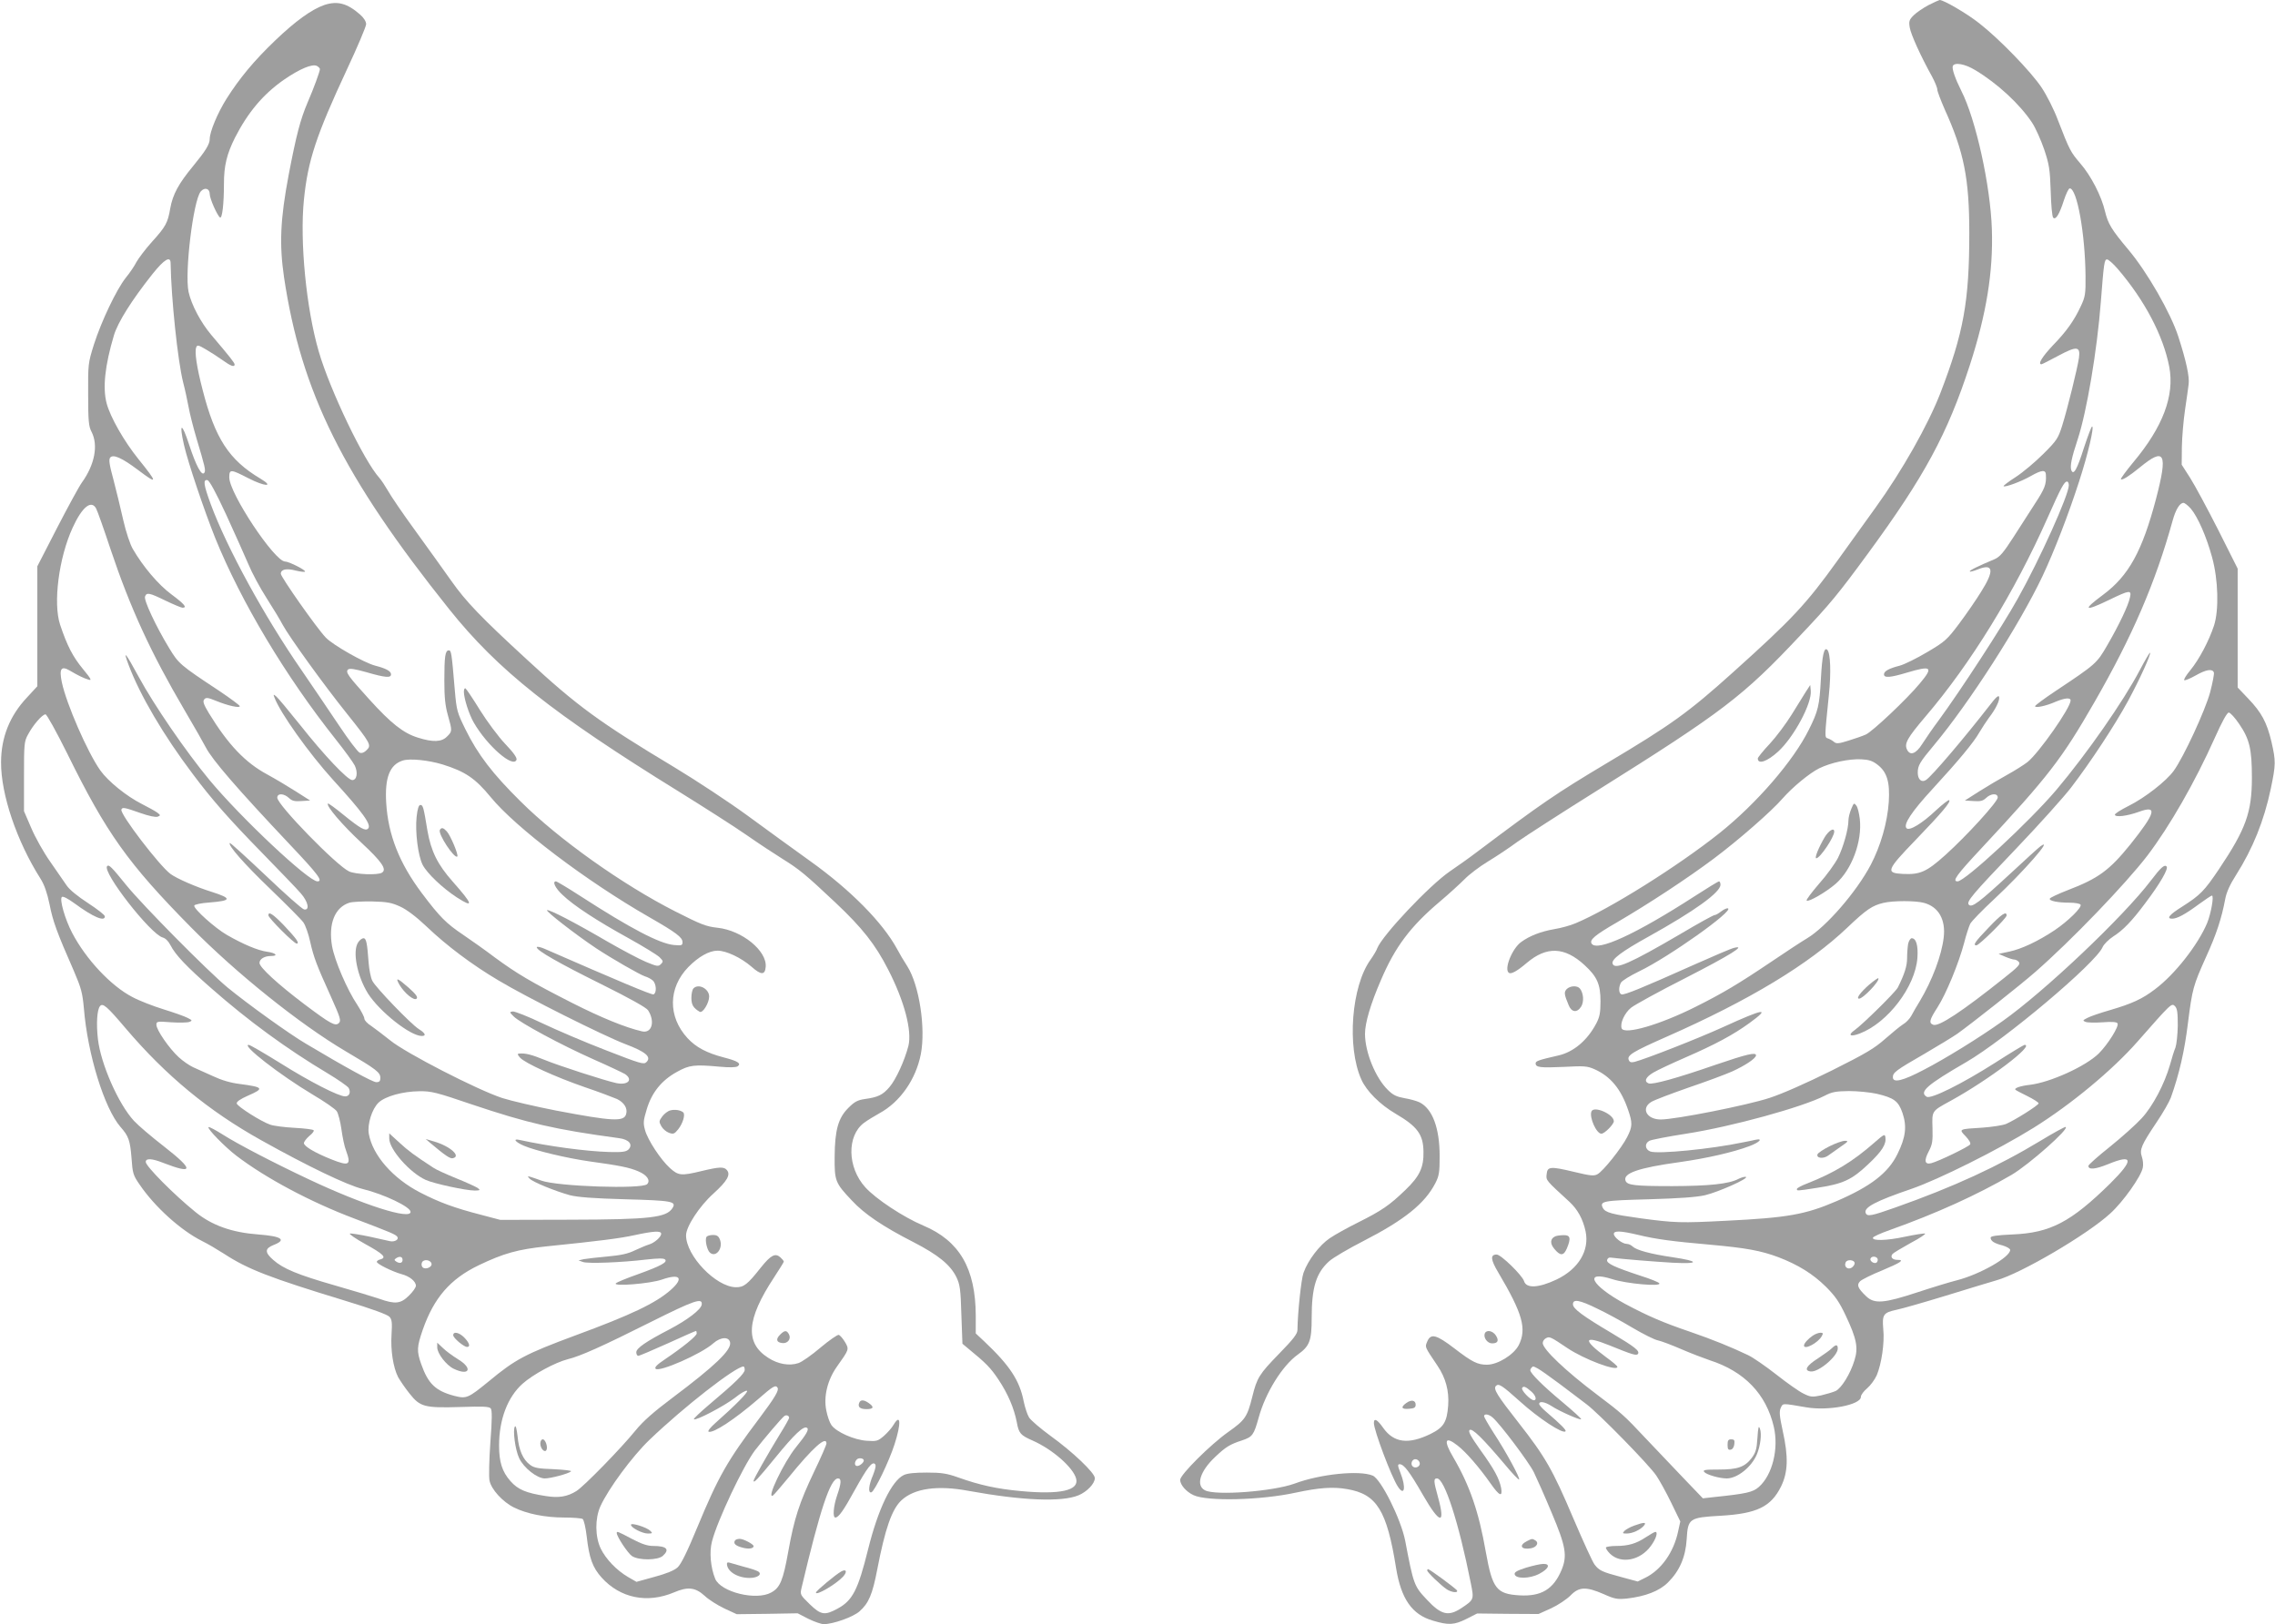 <?xml version="1.0" standalone="no"?>
<!DOCTYPE svg PUBLIC "-//W3C//DTD SVG 20010904//EN"
 "http://www.w3.org/TR/2001/REC-SVG-20010904/DTD/svg10.dtd">
<svg version="1.0" xmlns="http://www.w3.org/2000/svg"
 width="1280pt" height="914pt" viewBox="0 0 1280 914"
 preserveAspectRatio="xMidYMid meet">
<g transform="translate(0,914) scale(0.1,-0.1)"
fill="#9e9e9e" stroke="none">
<path d="M10850 9111 c-30 -16 -68 -42 -83 -57 -25 -25 -28 -34 -22 -69 6 -38
62 -162 125 -275 16 -30 30 -63 30 -74 0 -10 19 -59 41 -110 109 -240 139
-391 139 -697 0 -385 -32 -562 -163 -902 -70 -180 -216 -438 -364 -643 -32
-44 -129 -180 -217 -302 -174 -242 -251 -325 -586 -626 -250 -225 -347 -295
-710 -511 -286 -171 -365 -225 -724 -495 -47 -36 -119 -87 -159 -114 -115 -79
-379 -359 -408 -432 -4 -13 -22 -42 -38 -65 -107 -148 -134 -489 -52 -673 29
-66 105 -142 194 -194 121 -71 155 -116 156 -213 2 -89 -22 -139 -101 -215
-90 -87 -134 -117 -268 -184 -58 -29 -129 -68 -158 -88 -57 -38 -123 -124
-148 -195 -13 -36 -33 -226 -34 -321 0 -22 -22 -51 -105 -136 -110 -113 -123
-134 -149 -240 -29 -115 -40 -131 -136 -199 -99 -70 -270 -240 -270 -269 0
-28 34 -67 75 -86 76 -36 378 -29 575 14 131 28 210 34 289 20 167 -28 224
-119 276 -445 28 -172 89 -261 206 -295 90 -27 121 -25 191 10 l59 30 173 -2
172 -1 71 32 c39 18 88 51 109 72 48 50 88 51 187 8 62 -28 77 -30 130 -25
105 12 184 43 231 90 66 65 100 144 106 245 7 116 14 121 191 131 204 12 283
50 340 165 39 80 42 166 9 314 -18 82 -20 108 -11 128 13 27 5 27 145 3 123
-21 306 14 306 59 0 11 16 32 35 48 19 16 43 49 54 73 27 64 45 183 37 260 -7
82 0 93 74 109 30 6 156 42 280 80 124 38 251 77 283 86 137 38 512 258 640
376 73 66 173 208 183 257 4 17 1 45 -5 62 -14 41 -3 66 82 193 36 53 72 116
81 140 48 135 77 263 96 418 25 196 29 211 104 378 56 123 86 214 106 322 7
38 27 82 61 135 95 150 157 305 195 484 29 139 29 156 4 266 -26 109 -56 165
-131 243 l-59 62 0 334 0 335 -109 217 c-61 120 -132 252 -158 293 l-48 75 1
100 c1 55 9 150 18 210 9 61 18 124 20 142 6 42 -14 133 -58 269 -43 133 -175
363 -281 489 -95 113 -114 145 -131 214 -20 87 -79 202 -140 272 -54 63 -60
74 -125 242 -22 60 -64 142 -92 184 -59 89 -239 275 -351 362 -69 55 -202 132
-223 131 -5 -1 -33 -14 -63 -29z m264 -366 c125 -75 250 -191 319 -295 20 -30
50 -98 68 -150 28 -84 33 -111 37 -235 2 -77 8 -144 14 -150 14 -15 35 19 60
97 12 37 27 68 33 68 41 0 87 -255 89 -495 1 -99 -2 -116 -26 -167 -38 -82
-81 -143 -160 -224 -58 -62 -84 -104 -62 -104 3 0 45 21 93 47 106 57 127 55
118 -11 -9 -60 -64 -284 -94 -380 -23 -73 -30 -84 -106 -160 -45 -45 -115
-104 -155 -130 -41 -26 -72 -50 -69 -52 7 -8 99 26 153 57 62 35 84 37 85 7 3
-54 -6 -77 -60 -160 -31 -48 -87 -135 -124 -193 -55 -85 -75 -109 -105 -122
-93 -39 -144 -64 -139 -69 2 -3 23 3 46 12 87 35 93 -7 17 -127 -29 -47 -85
-128 -124 -180 -67 -89 -79 -100 -179 -159 -59 -35 -128 -69 -154 -76 -62 -16
-89 -31 -89 -49 0 -21 34 -19 130 10 138 41 150 32 71 -62 -73 -88 -268 -272
-304 -287 -18 -8 -61 -23 -97 -34 -53 -17 -68 -18 -80 -8 -8 7 -23 16 -34 20
-21 7 -21 -2 4 246 13 123 9 235 -9 253 -18 18 -29 -31 -36 -164 -8 -150 -15
-180 -68 -286 -86 -174 -293 -414 -502 -581 -235 -187 -619 -428 -811 -508
-28 -12 -82 -27 -120 -33 -74 -13 -137 -37 -185 -72 -51 -36 -99 -155 -69
-174 13 -8 46 10 100 56 112 95 213 91 325 -12 71 -65 90 -108 90 -204 0 -65
-5 -89 -24 -125 -50 -95 -128 -161 -214 -180 -109 -25 -127 -31 -127 -44 0
-23 26 -26 159 -20 113 6 131 5 172 -13 90 -40 149 -111 189 -228 26 -75 25
-95 -5 -154 -31 -61 -135 -192 -167 -209 -19 -11 -40 -9 -131 13 -134 32 -151
31 -155 -13 -4 -35 -5 -33 129 -156 45 -42 75 -96 90 -165 23 -109 -40 -213
-164 -272 -100 -47 -169 -51 -182 -9 -10 33 -130 150 -154 150 -37 0 -35 -28
10 -103 136 -230 160 -315 114 -407 -28 -54 -118 -110 -179 -110 -53 0 -83 15
-182 91 -103 79 -134 87 -154 39 -13 -32 -16 -26 58 -136 46 -68 66 -142 60
-223 -7 -94 -25 -124 -100 -161 -124 -60 -206 -50 -266 35 -33 47 -52 57 -52
27 0 -41 98 -302 135 -358 37 -57 47 -6 15 76 -17 42 -17 50 -5 50 24 0 55
-41 131 -173 96 -167 129 -171 84 -9 -24 86 -25 102 -5 102 42 0 122 -246 190
-588 19 -94 19 -94 -53 -142 -73 -48 -114 -38 -194 48 -72 76 -75 85 -122 332
-24 121 -136 347 -183 366 -74 31 -295 9 -439 -45 -121 -44 -443 -69 -504 -38
-53 27 -29 107 57 188 59 56 83 71 151 93 59 20 66 29 94 129 38 139 133 292
220 354 67 48 78 78 78 207 0 171 25 252 98 318 22 20 109 71 193 114 230 118
346 211 405 326 21 41 24 61 24 152 0 157 -40 265 -112 302 -16 8 -55 19 -86
24 -44 8 -64 17 -93 46 -70 68 -129 213 -129 316 0 61 31 167 89 301 80 188
166 303 333 444 51 43 112 99 138 125 25 26 84 71 132 100 48 29 123 79 166
111 44 31 245 161 448 288 708 444 821 530 1142 872 167 176 214 233 381 461
319 435 448 674 574 1061 93 287 132 524 124 765 -8 245 -90 618 -172 779 -35
70 -53 123 -48 139 9 23 68 13 127 -23z m801 -1118 c151 -176 256 -375 290
-551 31 -162 -36 -339 -202 -537 -41 -50 -73 -93 -70 -96 8 -7 47 18 107 67
140 115 158 81 91 -176 -78 -296 -154 -434 -298 -541 -119 -88 -107 -97 36
-28 113 55 125 56 115 13 -9 -45 -62 -156 -127 -268 -60 -104 -64 -107 -289
-257 -65 -43 -117 -82 -118 -87 0 -12 62 1 116 25 51 21 84 25 84 7 0 -41
-179 -296 -243 -347 -21 -16 -73 -49 -115 -72 -42 -23 -113 -65 -157 -93 l-80
-51 49 -3 c38 -3 53 1 70 17 28 27 66 28 66 3 0 -24 -174 -215 -295 -324 -106
-95 -142 -111 -240 -106 -97 5 -91 21 73 191 148 154 199 214 189 224 -4 3
-36 -22 -72 -55 -81 -77 -152 -119 -168 -103 -20 20 28 93 147 222 147 160
231 261 263 318 15 25 39 62 53 81 38 49 62 98 58 118 -3 12 -19 -2 -53 -47
-147 -189 -325 -398 -358 -420 -25 -17 -47 2 -47 41 0 40 12 60 90 153 200
239 483 680 613 955 66 141 144 342 205 531 50 154 86 309 73 309 -4 0 -24
-54 -46 -120 -38 -121 -59 -158 -71 -126 -8 22 1 69 36 174 51 155 109 500
130 772 17 221 20 240 35 240 8 0 35 -24 60 -53z m-275 -1218 c0 -54 -164
-418 -288 -639 -86 -155 -322 -517 -443 -682 -35 -47 -77 -108 -94 -135 -35
-56 -69 -68 -86 -30 -15 33 2 64 104 184 257 301 501 699 687 1118 75 169 94
205 110 205 6 0 10 -10 10 -21z m686 -131 c40 -47 89 -160 120 -274 35 -127
39 -297 11 -384 -29 -88 -84 -191 -132 -250 -25 -30 -41 -56 -35 -58 5 -2 34
10 64 27 58 33 93 39 102 17 3 -7 -7 -58 -21 -112 -28 -103 -149 -365 -205
-442 -42 -58 -161 -151 -253 -197 -44 -22 -79 -44 -78 -50 3 -16 70 -7 134 16
108 40 96 -4 -46 -182 -119 -147 -180 -192 -352 -258 -54 -21 -101 -43 -102
-48 -5 -13 45 -23 113 -23 29 0 56 -5 60 -11 9 -15 -69 -92 -146 -144 -95 -63
-185 -105 -254 -120 l-61 -13 37 -16 c21 -9 44 -16 51 -16 8 0 20 -6 26 -14
10 -12 -5 -28 -81 -88 -242 -193 -370 -277 -401 -265 -26 10 -21 28 24 98 48
74 120 249 150 363 11 44 27 92 34 107 8 15 69 78 136 140 162 151 337 351
260 297 -10 -7 -88 -78 -173 -157 -171 -158 -213 -190 -230 -173 -17 17 17 56
268 319 128 134 265 287 306 340 111 145 247 352 321 488 65 120 131 265 124
272 -2 2 -28 -42 -57 -97 -93 -177 -298 -471 -470 -675 -151 -178 -514 -515
-556 -515 -32 0 -7 35 134 186 378 406 452 502 637 824 212 369 342 670 439
1020 17 62 40 100 61 100 7 0 26 -15 41 -32z m273 -1213 c58 -85 71 -141 71
-301 0 -195 -33 -288 -185 -515 -83 -123 -105 -146 -207 -211 -72 -45 -91 -68
-57 -68 28 0 73 24 150 81 37 27 70 49 74 49 13 0 -5 -101 -27 -155 -52 -123
-182 -289 -293 -372 -72 -55 -129 -81 -255 -118 -52 -15 -108 -34 -125 -43
-28 -14 -28 -16 -10 -23 11 -4 54 -5 96 -2 52 4 78 2 83 -6 10 -16 -54 -118
-105 -169 -74 -73 -275 -164 -389 -177 -53 -6 -90 -19 -80 -28 3 -3 33 -19 68
-36 34 -17 62 -35 62 -40 0 -11 -134 -95 -183 -116 -19 -8 -79 -17 -134 -21
-133 -8 -133 -8 -94 -48 20 -21 30 -39 26 -46 -9 -14 -177 -95 -219 -106 -37
-9 -42 14 -14 67 20 38 23 57 21 130 -3 99 -6 95 102 154 216 119 475 315 416
315 -4 0 -79 -45 -166 -101 -187 -119 -362 -206 -385 -191 -44 27 2 67 223
195 217 126 730 558 767 647 7 16 34 43 60 60 56 36 104 85 182 190 81 107
130 192 118 204 -12 12 -32 -5 -88 -79 -155 -204 -600 -626 -837 -793 -129
-92 -322 -211 -442 -273 -118 -62 -173 -75 -173 -41 0 26 17 39 175 130 77 45
161 96 187 114 84 60 351 271 438 347 203 177 511 498 632 656 126 166 267
412 379 662 41 92 69 143 79 143 8 0 35 -29 59 -65z m-2036 -228 c54 -41 71
-98 64 -210 -8 -117 -46 -248 -102 -355 -81 -153 -251 -348 -357 -412 -32 -19
-122 -78 -200 -131 -187 -126 -276 -179 -428 -255 -201 -101 -401 -159 -416
-121 -10 28 16 86 53 116 20 16 156 91 304 166 252 129 348 189 276 171 -15
-3 -118 -47 -230 -97 -288 -129 -389 -170 -404 -165 -16 6 -17 40 -3 66 6 11
52 39 103 64 165 79 535 342 499 354 -7 2 -24 -6 -38 -17 -15 -12 -32 -21 -38
-21 -6 0 -92 -47 -191 -106 -284 -166 -370 -204 -382 -167 -8 24 52 69 202
152 259 144 405 249 405 292 0 11 -4 19 -8 19 -5 0 -67 -38 -138 -84 -330
-213 -549 -314 -579 -266 -13 21 19 48 142 119 181 106 396 247 548 361 135
101 325 267 384 336 56 64 152 143 206 170 68 33 167 54 237 51 43 -2 64 -9
91 -30z m262 -778 c82 -22 123 -94 111 -195 -12 -101 -64 -240 -135 -359 -17
-27 -38 -64 -47 -81 -9 -17 -30 -39 -46 -48 -16 -10 -61 -47 -101 -82 -61 -54
-108 -82 -302 -179 -141 -70 -276 -130 -350 -154 -125 -41 -528 -121 -611
-121 -79 0 -113 63 -53 99 18 11 111 46 208 80 97 33 208 74 246 91 73 33 135
74 135 91 0 19 -51 7 -230 -54 -216 -75 -352 -112 -374 -104 -28 11 -17 36 28
62 24 14 105 52 181 85 165 72 266 126 357 192 124 90 85 84 -147 -22 -143
-65 -434 -179 -499 -196 -19 -4 -27 -2 -32 11 -11 26 21 46 216 132 462 204
797 406 1015 614 106 101 139 123 202 138 54 13 181 13 228 0z m1428 -691 c-1
-51 -7 -106 -13 -123 -7 -16 -21 -61 -31 -98 -31 -108 -97 -233 -159 -300 -30
-33 -110 -105 -177 -159 -68 -54 -123 -103 -123 -109 0 -23 38 -20 112 10 141
58 145 24 11 -109 -222 -218 -337 -278 -550 -287 -89 -4 -123 -9 -123 -18 0
-19 20 -32 68 -44 23 -7 42 -18 42 -25 0 -41 -171 -138 -300 -171 -36 -9 -135
-39 -220 -67 -191 -63 -244 -67 -290 -23 -48 46 -55 64 -34 85 11 10 65 37
122 60 107 45 130 60 88 60 -29 0 -42 16 -28 33 6 7 52 34 102 62 51 27 87 51
81 53 -6 2 -57 -6 -114 -18 -102 -22 -185 -24 -179 -5 2 6 44 25 95 43 261 93
492 198 686 311 99 59 327 261 303 269 -5 1 -68 -33 -140 -77 -240 -145 -489
-260 -820 -377 -133 -47 -157 -52 -165 -30 -12 31 57 67 256 135 152 52 491
221 690 345 210 131 443 324 585 486 189 215 190 216 209 198 13 -14 16 -35
16 -110z m-1695 -383 c98 -23 123 -41 146 -108 26 -76 18 -138 -28 -231 -52
-107 -151 -183 -344 -266 -174 -75 -275 -93 -622 -110 -252 -13 -287 -12 -480
14 -159 22 -197 32 -211 57 -21 40 -1 43 259 50 173 5 268 12 316 23 75 18
248 95 229 103 -6 2 -25 -3 -41 -11 -55 -29 -164 -40 -372 -41 -213 0 -254 5
-264 30 -16 42 71 73 304 105 155 22 299 55 393 90 56 21 79 45 35 36 -13 -3
-45 -10 -73 -15 -175 -37 -478 -67 -520 -51 -30 12 -33 45 -5 60 11 6 104 24
207 40 258 40 656 150 780 214 40 21 62 25 136 26 48 0 118 -7 155 -15z
m-1343 -794 c103 -25 194 -37 411 -56 198 -18 281 -33 380 -70 110 -42 194
-94 267 -166 54 -54 76 -87 111 -161 63 -133 72 -183 50 -253 -23 -76 -73
-157 -106 -173 -16 -7 -53 -18 -83 -25 -49 -10 -59 -9 -97 10 -24 11 -92 59
-153 107 -60 47 -132 97 -160 110 -94 45 -200 88 -325 131 -156 53 -240 90
-366 157 -192 104 -238 192 -71 139 77 -25 275 -43 263 -23 -3 6 -50 25 -104
42 -149 49 -193 70 -190 89 2 9 10 15 18 14 71 -9 248 -23 350 -29 154 -8 154
8 0 31 -124 18 -203 40 -224 60 -8 8 -23 15 -34 15 -24 0 -72 37 -72 56 0 19
38 18 135 -5z m1350 -140 c0 -8 -4 -16 -10 -18 -16 -5 -38 14 -30 26 9 16 40
9 40 -8z m-130 -20 c0 -8 -8 -19 -17 -25 -22 -13 -44 5 -34 29 7 20 51 16 51
-4z m-1449 -255 c49 -23 139 -72 199 -108 61 -36 125 -68 143 -71 19 -4 80
-27 135 -51 56 -24 127 -51 157 -61 195 -63 317 -190 360 -374 29 -124 -8
-272 -84 -339 -34 -30 -71 -38 -253 -57 l-62 -7 -114 119 c-62 65 -158 166
-213 224 -113 121 -132 138 -269 241 -174 131 -305 255 -305 290 0 10 8 22 18
27 20 11 25 9 120 -55 95 -64 282 -134 282 -106 0 5 -28 29 -63 54 -135 100
-128 126 18 67 128 -52 153 -60 161 -48 10 17 -16 38 -145 115 -167 99 -221
139 -221 164 0 31 36 25 136 -24z m-333 -338 c12 -6 67 -45 122 -86 55 -42
124 -93 152 -115 66 -49 351 -340 392 -401 17 -25 55 -93 83 -151 l52 -107
-12 -55 c-25 -119 -96 -219 -187 -263 l-41 -20 -92 25 c-108 29 -124 36 -150
70 -11 13 -65 132 -121 263 -115 271 -157 344 -305 533 -123 157 -146 193
-129 210 15 15 34 3 133 -86 107 -97 243 -186 258 -170 7 6 -26 39 -111 112
-20 17 -37 36 -37 42 0 18 33 12 70 -12 44 -29 160 -80 166 -74 3 3 -46 47
-108 99 -108 90 -178 160 -178 177 0 8 11 21 17 21 3 0 14 -5 26 -12z m-35
-131 c23 -21 30 -47 12 -47 -19 0 -73 57 -66 69 8 13 20 8 54 -22z m-220 -144
c42 -36 203 -250 232 -308 16 -33 62 -136 101 -230 79 -187 88 -240 55 -320
-46 -109 -114 -150 -237 -143 -129 8 -152 37 -189 243 -40 229 -91 376 -184
535 -56 95 -46 121 25 65 47 -36 123 -124 186 -214 49 -70 68 -78 59 -25 -11
54 -38 105 -119 217 -51 72 -67 101 -59 109 14 14 75 -47 196 -190 43 -52 80
-91 83 -88 7 7 -74 157 -143 262 -30 47 -54 89 -54 94 0 16 26 12 48 -7z
m-410 -256 c4 -20 -25 -34 -40 -19 -15 15 -1 44 19 40 10 -2 19 -11 21 -21z"/>
<path d="M10159 5245 c-14 -22 -50 -80 -80 -129 -30 -48 -84 -121 -121 -161
-38 -40 -68 -78 -68 -83 0 -36 53 -18 115 39 89 82 190 271 183 342 l-3 32
-26 -40z"/>
<path d="M8815 3574 c-16 -17 -15 -29 11 -91 16 -40 47 -44 70 -8 17 27 14 76
-7 102 -15 18 -54 16 -74 -3z"/>
<path d="M8954 2885 c-13 -33 28 -125 56 -125 18 0 70 53 70 70 0 40 -113 89
-126 55z"/>
<path d="M8752 2183 c-30 -12 -33 -41 -6 -72 33 -40 52 -39 70 4 24 57 19 75
-18 74 -18 0 -39 -3 -46 -6z"/>
<path d="M8354 1636 c-9 -24 15 -56 41 -56 33 0 40 16 21 45 -18 27 -53 33
-62 11z"/>
<path d="M7913 1245 c-34 -24 -28 -37 15 -33 29 2 37 7 37 23 0 25 -24 30 -52
10z"/>
<path d="M8030 302 c0 -10 76 -83 110 -106 26 -17 64 -22 58 -7 -3 9 -155 121
-164 121 -2 0 -4 -4 -4 -8z"/>
<path d="M11188 3919 c-75 -78 -90 -99 -68 -99 15 0 170 153 170 168 0 27 -29
8 -102 -69z"/>
<path d="M10416 4588 c-9 -21 -16 -50 -16 -65 0 -49 -29 -151 -59 -211 -16
-31 -63 -97 -106 -145 -42 -49 -74 -91 -70 -95 10 -10 110 48 164 95 90 79
149 238 135 364 -4 32 -12 67 -20 76 -12 16 -14 15 -28 -19z"/>
<path d="M10266 4428 c-35 -60 -58 -118 -47 -118 21 0 101 119 101 150 0 25
-31 6 -54 -32z"/>
<path d="M10736 3829 c-3 -17 -6 -54 -6 -81 0 -44 -14 -89 -52 -165 -12 -25
-198 -208 -243 -240 -41 -29 -25 -40 29 -19 157 60 312 263 324 425 5 70 -7
111 -32 111 -7 0 -16 -14 -20 -31z"/>
<path d="M10517 3599 c-49 -43 -76 -79 -57 -79 23 0 120 103 108 115 -2 2 -25
-14 -51 -36z"/>
<path d="M10546 2710 c-122 -107 -224 -169 -378 -230 -32 -12 -58 -26 -58 -31
0 -11 -3 -12 111 6 146 22 196 44 288 131 80 75 105 115 99 154 -3 20 -8 17
-62 -30z"/>
<path d="M10293 2689 c-34 -17 -64 -37 -67 -45 -8 -22 33 -27 60 -7 14 10 46
33 72 51 41 28 44 32 22 32 -14 0 -53 -14 -87 -31z"/>
<path d="M10200 1624 c-28 -19 -50 -44 -50 -56 0 -27 80 15 100 53 9 15 7 19
-7 19 -10 0 -30 -7 -43 -16z"/>
<path d="M10308 1554 c-8 -9 -44 -35 -79 -58 -66 -42 -81 -69 -42 -74 44 -6
153 86 153 129 0 23 -10 24 -32 3z"/>
<path d="M9888 1048 c-4 -65 -10 -83 -33 -114 -39 -50 -78 -64 -186 -64 -77 0
-90 -2 -80 -14 13 -15 85 -36 126 -36 60 0 140 64 170 136 20 48 28 115 17
144 -7 20 -10 9 -14 -52z"/>
<path d="M9720 1009 c0 -24 4 -30 18 -27 10 2 18 14 20 31 3 22 -1 27 -17 27
-17 0 -21 -6 -21 -31z"/>
<path d="M9196 555 c-21 -7 -46 -21 -55 -29 -14 -15 -13 -16 12 -16 32 0 77
21 96 44 17 20 2 21 -53 1z"/>
<path d="M9260 489 c-54 -36 -99 -49 -167 -49 -28 0 -54 -4 -57 -8 -3 -5 8
-21 23 -36 61 -59 171 -38 230 45 29 39 41 80 24 78 -5 0 -28 -14 -53 -30z"/>
<path d="M8591 467 c-48 -24 -32 -50 23 -40 32 6 46 31 25 44 -18 11 -19 11
-48 -4z"/>
<path d="M8587 318 c-50 -16 -67 -25 -65 -37 5 -27 85 -26 138 2 54 28 66 57
23 56 -15 0 -59 -10 -96 -21z"/>
<path d="M1825 9112 c-72 -25 -162 -90 -277 -200 -120 -115 -200 -212 -273
-327 -51 -81 -95 -187 -95 -227 0 -30 -24 -68 -93 -152 -82 -99 -115 -160
-129 -238 -14 -82 -25 -103 -104 -190 -36 -40 -74 -91 -86 -112 -11 -22 -38
-62 -61 -90 -52 -66 -136 -242 -179 -376 -32 -103 -33 -108 -32 -280 0 -149 3
-180 19 -210 39 -75 18 -185 -54 -285 -16 -22 -79 -138 -140 -256 l-111 -216
0 -338 0 -337 -59 -64 c-96 -102 -145 -224 -145 -364 -1 -180 88 -444 222
-655 22 -35 37 -79 51 -145 18 -93 41 -157 137 -375 41 -96 48 -122 56 -210
21 -258 115 -562 206 -667 46 -52 54 -76 62 -175 6 -86 9 -97 46 -150 85 -125
231 -257 351 -317 29 -14 85 -47 124 -72 133 -87 258 -135 681 -264 151 -46
239 -78 250 -91 13 -15 15 -33 11 -98 -6 -89 9 -186 37 -241 11 -19 39 -61 64
-92 60 -76 84 -82 288 -76 124 4 160 3 169 -8 8 -10 8 -61 -2 -191 -7 -98 -9
-194 -5 -214 9 -50 75 -122 139 -153 71 -35 174 -56 282 -56 50 0 96 -4 103
-8 7 -5 17 -47 23 -98 14 -123 33 -175 84 -232 105 -116 257 -147 408 -83 77
33 119 28 171 -19 23 -22 74 -54 112 -72 l69 -32 171 2 172 3 60 -31 c33 -16
72 -30 87 -30 52 0 165 40 201 72 52 46 73 96 100 237 44 228 82 338 136 388
72 67 202 86 378 53 303 -55 523 -64 618 -25 48 20 92 66 92 97 0 29 -125 148
-250 238 -56 41 -110 87 -120 103 -10 16 -23 56 -30 89 -23 119 -78 203 -222
339 l-48 45 0 100 c-1 265 -91 421 -295 507 -112 47 -269 151 -327 216 -101
112 -104 289 -7 362 19 14 58 38 87 54 116 63 205 190 233 333 28 147 -9 388
-76 494 -19 29 -45 73 -58 98 -81 149 -262 332 -487 493 -91 65 -250 181 -354
257 -104 76 -289 198 -410 271 -423 254 -549 346 -831 607 -259 238 -344 327
-425 442 -41 58 -132 185 -203 283 -71 97 -140 199 -154 225 -15 26 -36 58
-48 72 -88 97 -278 494 -341 710 -71 242 -108 623 -84 856 22 221 70 364 241
731 60 128 109 244 109 257 0 15 -13 36 -35 55 -72 63 -127 77 -200 53z m-25
-361 c0 -13 -36 -111 -69 -187 -41 -96 -64 -184 -107 -409 -47 -249 -53 -389
-26 -575 97 -648 332 -1121 929 -1868 275 -344 583 -588 1293 -1027 140 -87
311 -196 380 -244 69 -48 160 -108 202 -134 95 -59 128 -86 297 -245 153 -144
226 -237 298 -378 92 -179 135 -345 114 -430 -21 -82 -70 -189 -106 -231 -38
-45 -66 -58 -140 -68 -40 -6 -57 -15 -91 -49 -58 -57 -77 -126 -78 -276 -1
-135 3 -147 96 -245 71 -77 175 -147 347 -235 140 -72 208 -128 242 -197 20
-42 24 -68 28 -211 l6 -164 30 -25 c105 -86 128 -110 173 -177 53 -80 87 -159
103 -240 11 -62 21 -73 87 -102 114 -50 231 -153 247 -216 17 -66 -90 -90
-313 -69 -131 12 -229 33 -352 77 -62 22 -93 27 -175 27 -67 0 -110 -4 -130
-14 -68 -32 -145 -192 -201 -419 -57 -229 -87 -287 -172 -333 -72 -39 -93 -36
-157 26 -53 52 -54 53 -45 92 104 440 162 615 205 615 20 0 19 -26 -5 -95 -21
-62 -26 -125 -10 -125 18 0 46 39 109 154 71 128 98 163 114 147 7 -7 3 -26
-11 -62 -25 -58 -29 -103 -9 -97 18 6 99 173 130 270 38 117 35 178 -6 109 -9
-16 -33 -43 -53 -61 -35 -30 -41 -32 -98 -28 -71 5 -170 49 -198 88 -10 14
-23 51 -29 83 -16 78 7 171 59 245 71 100 70 98 46 140 -12 20 -28 38 -35 40
-8 1 -54 -31 -103 -72 -49 -42 -105 -81 -124 -87 -51 -17 -115 -6 -170 30
-132 84 -122 217 33 452 30 46 55 86 55 89 0 4 -9 15 -19 24 -29 26 -54 13
-110 -57 -76 -96 -96 -112 -142 -111 -112 3 -279 177 -279 292 0 49 75 164
154 235 77 70 98 106 76 132 -16 20 -42 19 -142 -5 -115 -28 -131 -26 -178 16
-53 48 -126 159 -141 215 -11 40 -9 54 10 117 28 94 84 163 170 210 70 39 97
42 241 29 54 -5 90 -4 100 2 23 16 1 30 -77 50 -96 25 -157 57 -205 109 -111
121 -109 283 5 400 57 58 117 92 164 92 50 0 133 -40 191 -90 54 -48 76 -48
80 -2 9 90 -132 206 -271 221 -65 7 -94 19 -238 92 -297 151 -656 406 -870
619 -157 155 -240 263 -310 405 -47 96 -50 105 -60 220 -18 214 -20 225 -34
225 -20 0 -25 -34 -25 -170 0 -95 5 -142 20 -195 25 -88 25 -91 -5 -120 -30
-31 -79 -33 -164 -6 -81 25 -151 80 -273 215 -120 132 -135 153 -120 168 8 8
37 4 104 -15 107 -31 138 -33 138 -12 0 18 -27 33 -89 49 -62 16 -238 116
-278 158 -51 53 -253 341 -253 359 0 25 31 32 84 18 26 -6 49 -9 52 -6 8 7
-90 57 -112 57 -59 0 -314 384 -314 473 0 48 8 47 107 -4 93 -48 149 -51 69
-3 -177 105 -256 226 -326 500 -33 127 -46 214 -36 239 5 15 12 14 54 -11 26
-15 68 -42 93 -60 47 -34 69 -42 69 -25 0 9 -24 40 -131 166 -60 71 -112 170
-128 242 -23 109 26 512 68 565 22 26 51 18 51 -14 0 -26 43 -122 58 -132 12
-7 22 75 22 190 0 101 16 167 62 259 73 143 159 245 275 326 90 62 160 91 186
78 9 -5 17 -13 17 -18z m-840 -1093 c3 -196 40 -548 70 -668 11 -41 24 -104
31 -140 6 -35 26 -114 44 -175 49 -164 53 -181 45 -195 -14 -23 -47 38 -86
158 -41 126 -58 126 -29 -1 22 -98 114 -370 176 -525 146 -360 396 -778 678
-1133 50 -63 98 -129 107 -147 19 -40 12 -82 -14 -82 -26 0 -158 139 -294 311
-64 80 -124 152 -134 160 -16 13 -17 12 -10 -6 33 -88 194 -314 331 -465 167
-183 217 -252 196 -273 -15 -15 -43 0 -139 78 -45 37 -85 66 -87 63 -12 -12
82 -122 189 -221 115 -107 144 -150 115 -168 -24 -15 -148 -10 -185 7 -72 34
-404 375 -404 415 0 26 37 25 66 -2 17 -16 32 -20 70 -17 l49 3 -80 51 c-44
28 -116 71 -160 95 -125 67 -221 168 -330 346 -30 50 -35 66 -26 77 10 12 20
11 69 -9 66 -27 132 -41 131 -29 0 5 -53 44 -117 87 -221 146 -227 152 -281
241 -74 122 -143 269 -135 289 9 24 23 22 115 -23 46 -22 89 -40 96 -40 28 0
10 21 -61 74 -74 54 -161 157 -219 257 -15 26 -38 94 -53 160 -14 63 -39 165
-55 227 -24 88 -28 116 -19 127 17 20 65 -1 157 -70 111 -84 112 -75 3 60 -83
103 -159 237 -180 315 -23 87 -10 212 41 383 22 73 98 195 217 345 67 84 102
104 102 60z m312 -1413 c48 -105 104 -230 125 -279 20 -49 67 -136 103 -192
36 -56 77 -124 91 -151 39 -71 231 -337 360 -498 135 -169 140 -179 112 -206
-13 -14 -27 -19 -39 -15 -11 4 -63 73 -117 154 -54 81 -148 219 -208 307 -212
306 -422 691 -513 937 -40 109 -45 141 -19 136 11 -2 47 -68 105 -193z m-731
33 c7 -13 43 -114 80 -226 113 -337 228 -586 417 -908 55 -93 108 -187 120
-210 36 -70 175 -231 475 -549 158 -167 186 -205 153 -205 -50 0 -429 356
-607 570 -132 159 -313 423 -398 580 -76 140 -91 157 -57 67 63 -168 196 -395
360 -612 109 -146 208 -258 391 -445 99 -102 198 -204 218 -228 41 -47 51 -96
18 -90 -11 2 -108 88 -216 191 -109 103 -200 186 -202 183 -12 -12 80 -117
230 -261 89 -86 172 -169 184 -186 12 -17 29 -66 38 -108 20 -89 36 -131 117
-310 53 -118 58 -135 45 -148 -20 -20 -46 -6 -195 106 -148 112 -252 207 -252
232 0 22 28 39 64 39 44 0 29 17 -21 24 -52 7 -135 42 -227 95 -66 38 -189
148 -183 165 2 6 39 14 84 17 127 10 130 23 14 60 -87 27 -197 75 -232 101
-62 46 -285 337 -276 362 5 15 18 12 109 -20 45 -16 84 -24 95 -20 17 7 17 8
-2 23 -11 8 -50 30 -86 48 -87 44 -191 128 -235 190 -72 102 -190 373 -216
495 -16 77 -4 95 45 66 46 -27 78 -43 106 -51 19 -6 13 5 -33 61 -56 68 -88
129 -128 249 -40 121 -7 377 71 546 53 116 105 158 132 107z m-162 -1380 c220
-447 341 -617 695 -976 256 -260 612 -545 869 -697 175 -103 197 -120 197
-151 0 -18 -5 -24 -23 -24 -20 0 -172 83 -395 216 -94 55 -330 225 -442 317
-112 93 -474 459 -568 574 -84 104 -99 119 -109 109 -31 -31 245 -385 313
-402 15 -4 32 -21 43 -43 28 -55 91 -121 228 -241 210 -185 428 -344 656 -480
60 -36 113 -73 119 -83 13 -25 3 -47 -20 -47 -37 0 -199 83 -363 186 -92 57
-172 104 -180 104 -42 0 175 -169 359 -279 68 -40 130 -83 137 -95 8 -12 20
-58 26 -101 6 -44 17 -98 26 -120 30 -82 18 -89 -81 -50 -93 37 -156 74 -156
92 0 8 14 26 30 40 17 13 28 28 25 32 -2 5 -51 11 -107 14 -57 3 -119 11 -138
18 -52 18 -184 102 -188 119 -2 10 20 25 63 44 94 41 88 48 -47 66 -50 6 -101
21 -150 44 -40 18 -90 41 -111 50 -20 9 -57 34 -82 57 -54 50 -125 153 -125
182 0 19 4 20 83 14 45 -3 91 -2 102 2 18 7 18 9 -10 23 -17 9 -77 30 -135 48
-58 18 -136 48 -175 69 -120 62 -261 212 -339 361 -40 76 -72 188 -58 202 6 6
33 -8 73 -37 102 -75 169 -104 169 -72 0 8 -43 41 -95 75 -57 37 -104 75 -120
99 -15 21 -56 81 -92 133 -37 52 -85 138 -107 190 l-41 95 0 195 c0 183 1 198
23 237 28 53 80 113 98 113 7 0 61 -97 123 -222z m2111 -60 c128 -40 184 -78
271 -184 140 -171 537 -472 893 -676 150 -86 186 -113 186 -140 0 -19 -5 -20
-49 -16 -81 8 -245 94 -525 275 -71 46 -133 83 -138 83 -22 0 -4 -38 37 -76
62 -60 194 -146 370 -243 83 -46 161 -94 175 -107 22 -22 23 -25 8 -40 -14
-14 -21 -13 -84 13 -38 16 -134 67 -214 113 -192 112 -328 182 -342 178 -11
-4 160 -137 277 -215 88 -58 246 -149 275 -158 14 -4 33 -14 43 -23 20 -18 23
-70 4 -78 -10 -4 -202 77 -614 257 -24 10 -43 14 -43 8 0 -18 122 -88 366
-209 155 -77 250 -130 260 -145 41 -63 22 -132 -34 -119 -92 21 -229 77 -391
159 -236 120 -313 166 -437 257 -54 41 -135 98 -179 128 -94 63 -131 100 -231
233 -127 169 -190 328 -201 508 -9 143 20 216 93 239 40 13 145 2 224 -22z
m-238 -800 c37 -17 90 -57 149 -113 112 -107 256 -215 403 -302 158 -95 592
-312 715 -359 114 -43 148 -72 118 -101 -14 -15 -34 -9 -229 67 -117 45 -278
114 -358 152 -79 38 -154 67 -165 66 -19 -3 -19 -4 5 -28 36 -36 268 -161 448
-241 84 -37 164 -75 178 -83 48 -32 17 -65 -49 -51 -65 14 -324 98 -402 130
-74 30 -108 39 -144 36 -11 -1 -10 -6 5 -23 28 -31 199 -109 364 -166 80 -27
161 -58 182 -67 40 -20 60 -52 51 -84 -11 -45 -77 -41 -393 19 -118 23 -255
55 -305 71 -142 47 -542 253 -628 323 -40 32 -89 69 -109 83 -21 13 -38 31
-38 41 0 9 -18 43 -39 76 -58 86 -129 252 -143 333 -21 125 16 217 98 243 16
5 74 8 129 7 84 -2 109 -7 157 -29z m-1545 -685 c227 -267 467 -465 763 -630
263 -147 482 -252 570 -274 122 -30 270 -101 270 -129 0 -46 -264 38 -570 182
-204 96 -407 202 -488 254 -40 25 -75 44 -79 41 -8 -9 94 -113 157 -161 165
-126 418 -261 665 -354 205 -78 232 -89 241 -103 9 -15 -16 -29 -41 -24 -11 2
-64 14 -117 26 -53 11 -102 19 -109 17 -7 -2 32 -29 86 -59 102 -56 122 -76
86 -86 -12 -3 -21 -9 -21 -14 0 -12 86 -54 138 -69 47 -12 82 -41 82 -66 0 -9
-17 -34 -39 -55 -46 -46 -77 -50 -167 -18 -32 11 -144 45 -249 75 -209 60
-292 94 -348 144 -48 42 -48 64 3 84 74 29 45 49 -87 59 -148 11 -261 51 -353
126 -119 96 -280 258 -280 282 0 22 35 20 98 -5 173 -67 174 -40 5 92 -71 55
-146 119 -169 144 -88 95 -187 321 -203 460 -10 87 -5 164 11 185 16 21 39 1
145 -124z m1947 -428 c316 -106 466 -141 828 -190 57 -7 81 -36 54 -64 -14
-13 -35 -16 -109 -14 -131 4 -340 32 -504 68 -40 9 -24 -12 25 -33 66 -28 243
-70 370 -88 167 -23 223 -34 274 -56 49 -21 69 -51 49 -72 -30 -29 -504 -13
-595 20 -22 8 -50 18 -61 21 -18 5 -18 4 -5 -10 18 -19 143 -70 226 -93 43
-11 129 -18 311 -23 264 -7 290 -12 267 -49 -34 -54 -123 -65 -579 -66 l-390
-1 -110 29 c-147 38 -232 69 -339 124 -156 80 -270 211 -291 332 -9 53 18 140
55 175 38 36 136 63 229 64 67 1 96 -6 295 -74z m1066 -728 c0 -19 -40 -53
-70 -61 -14 -4 -48 -19 -77 -32 -38 -19 -78 -28 -155 -35 -57 -5 -116 -12
-133 -15 l-30 -7 25 -9 c28 -10 217 -3 358 14 65 7 96 8 104 0 15 -15 -23 -36
-153 -83 -63 -22 -118 -45 -124 -51 -18 -19 193 -2 259 21 103 36 126 9 49
-59 -85 -74 -220 -139 -538 -256 -277 -103 -335 -133 -483 -256 -119 -97 -127
-101 -197 -83 -105 28 -146 68 -185 178 -26 74 -25 96 9 195 63 179 154 284
313 361 142 68 220 90 383 107 295 30 413 45 495 63 106 23 150 26 150 8z
m-1455 -147 c0 -18 -16 -22 -35 -10 -13 9 -13 11 0 20 19 12 35 8 35 -10z
m163 -22 c4 -19 -35 -35 -50 -20 -6 6 -8 18 -4 27 8 21 50 16 54 -7z m1520
-230 c-4 -28 -80 -86 -183 -140 -129 -67 -185 -105 -185 -128 0 -11 5 -20 11
-20 7 0 81 32 166 70 85 39 156 70 159 70 2 0 4 -6 4 -14 0 -14 -77 -77 -178
-145 -45 -30 -61 -46 -53 -54 20 -20 257 83 325 144 41 36 89 38 94 3 6 -43
-86 -131 -323 -309 -108 -81 -167 -133 -210 -186 -82 -101 -291 -315 -332
-340 -51 -32 -100 -40 -173 -28 -110 17 -156 36 -198 84 -47 53 -64 108 -64
200 0 147 48 272 131 347 59 53 185 121 256 139 70 17 193 72 468 210 244 122
291 138 285 97z m242 -367 c0 -20 -54 -73 -198 -194 -52 -44 -91 -81 -88 -84
10 -10 170 74 230 120 32 26 63 44 69 40 9 -6 -66 -82 -179 -182 -27 -24 -44
-45 -37 -48 26 -10 146 69 276 181 88 77 101 84 112 66 9 -14 -16 -56 -103
-172 -179 -237 -230 -327 -347 -609 -59 -143 -93 -212 -113 -230 -19 -17 -63
-35 -130 -53 l-101 -28 -47 27 c-65 38 -125 101 -154 160 -32 67 -33 169 -2
238 44 98 180 282 276 374 195 187 483 411 529 413 4 0 7 -8 7 -19z m250 -270
c0 -4 -23 -46 -52 -92 -69 -113 -148 -252 -148 -262 0 -16 21 6 124 132 105
129 157 178 176 166 14 -8 -2 -36 -62 -110 -68 -84 -169 -295 -129 -271 6 4
46 51 90 104 133 164 211 234 211 189 0 -8 -31 -79 -69 -158 -84 -176 -113
-266 -146 -451 -29 -162 -46 -203 -96 -230 -84 -47 -283 2 -315 77 -26 64 -34
151 -18 211 31 119 174 421 241 511 48 62 153 186 167 195 11 7 26 1 26 -11z
m420 -240 c0 -12 -23 -31 -37 -31 -16 0 -17 22 -2 37 11 11 39 7 39 -6z"/>
<path d="M2610 5247 c0 -37 29 -128 56 -174 76 -131 221 -257 240 -209 4 11
-16 40 -63 89 -38 40 -102 126 -142 190 -40 65 -77 120 -82 123 -5 3 -9 -6 -9
-19z"/>
<path d="M3902 3578 c-7 -7 -12 -31 -12 -53 0 -40 11 -58 47 -79 17 -9 53 50
53 86 0 43 -59 75 -88 46z"/>
<path d="M3771 2891 c-13 -3 -34 -19 -45 -34 -19 -26 -19 -30 -5 -55 8 -15 27
-31 43 -37 25 -9 31 -6 52 20 26 33 41 83 28 95 -15 13 -48 18 -73 11z"/>
<path d="M3975 2179 c-10 -16 3 -75 20 -89 34 -28 74 25 56 73 -8 21 -17 27
-40 27 -16 0 -33 -5 -36 -11z"/>
<path d="M4389 1629 c-25 -25 -21 -43 11 -47 31 -5 53 23 39 49 -13 24 -24 24
-50 -2z"/>
<path d="M4834 1245 c-9 -23 5 -35 42 -35 39 0 44 12 12 34 -28 20 -47 20 -54
1z"/>
<path d="M4734 297 c-30 -16 -143 -110 -143 -119 -2 -21 115 48 153 90 24 27
18 44 -10 29z"/>
<path d="M1510 3989 c0 -15 144 -159 159 -159 19 0 -2 29 -72 103 -62 64 -87
80 -87 56z"/>
<path d="M2344 4543 c-9 -84 8 -219 34 -270 25 -48 111 -130 192 -183 98 -63
92 -41 -24 90 -84 95 -121 170 -141 285 -22 134 -25 145 -40 145 -9 0 -16 -21
-21 -67z"/>
<path d="M2475 4470 c-13 -21 82 -165 98 -150 8 8 -38 118 -59 141 -19 21 -30
24 -39 9z"/>
<path d="M2016 3838 c-35 -49 -7 -191 55 -290 65 -101 237 -238 302 -238 27 0
20 16 -17 39 -44 28 -240 231 -261 271 -9 17 -18 64 -21 103 -8 109 -13 137
-29 137 -8 0 -21 -10 -29 -22z"/>
<path d="M2247 3599 c28 -48 83 -93 97 -79 8 9 -3 24 -44 61 -64 56 -78 62
-53 18z"/>
<path d="M2190 2733 c0 -61 115 -192 205 -233 46 -21 227 -60 277 -60 30 1 32
2 15 15 -11 7 -65 32 -120 54 -56 23 -114 49 -128 59 -110 72 -141 95 -191
141 l-58 53 0 -29z"/>
<path d="M2422 2707 c83 -70 110 -88 125 -85 50 10 -13 67 -104 94 l-48 14 27
-23z"/>
<path d="M2550 1626 c0 -16 60 -66 78 -66 20 0 13 23 -15 52 -29 30 -63 37
-63 14z"/>
<path d="M2460 1558 c0 -35 51 -101 93 -121 88 -42 109 2 25 53 -29 18 -68 46
-85 63 l-33 31 0 -26z"/>
<path d="M2897 1112 c-13 -20 2 -132 24 -178 25 -54 101 -114 144 -114 34 0
135 27 148 40 5 4 -39 9 -97 12 -86 3 -110 7 -133 24 -40 29 -64 83 -71 162
-5 41 -10 62 -15 54z"/>
<path d="M3040 1016 c0 -27 24 -53 34 -37 10 16 -5 61 -20 61 -8 0 -14 -10
-14 -24z"/>
<path d="M3550 559 c0 -16 63 -49 95 -49 26 0 28 2 14 15 -20 20 -109 48 -109
34z"/>
<path d="M3470 513 c0 -20 63 -115 86 -130 38 -25 145 -24 173 1 41 37 22 56
-54 56 -32 0 -65 11 -120 40 -81 43 -85 44 -85 33z"/>
<path d="M4135 470 c-10 -16 3 -29 41 -39 34 -10 64 -6 64 8 0 11 -57 41 -78
41 -12 0 -24 -4 -27 -10z"/>
<path d="M4090 340 c0 -43 59 -80 128 -80 47 0 74 23 45 38 -10 5 -45 17 -78
25 -33 9 -68 19 -77 22 -11 4 -18 3 -18 -5z"/>
</g>
</svg>
